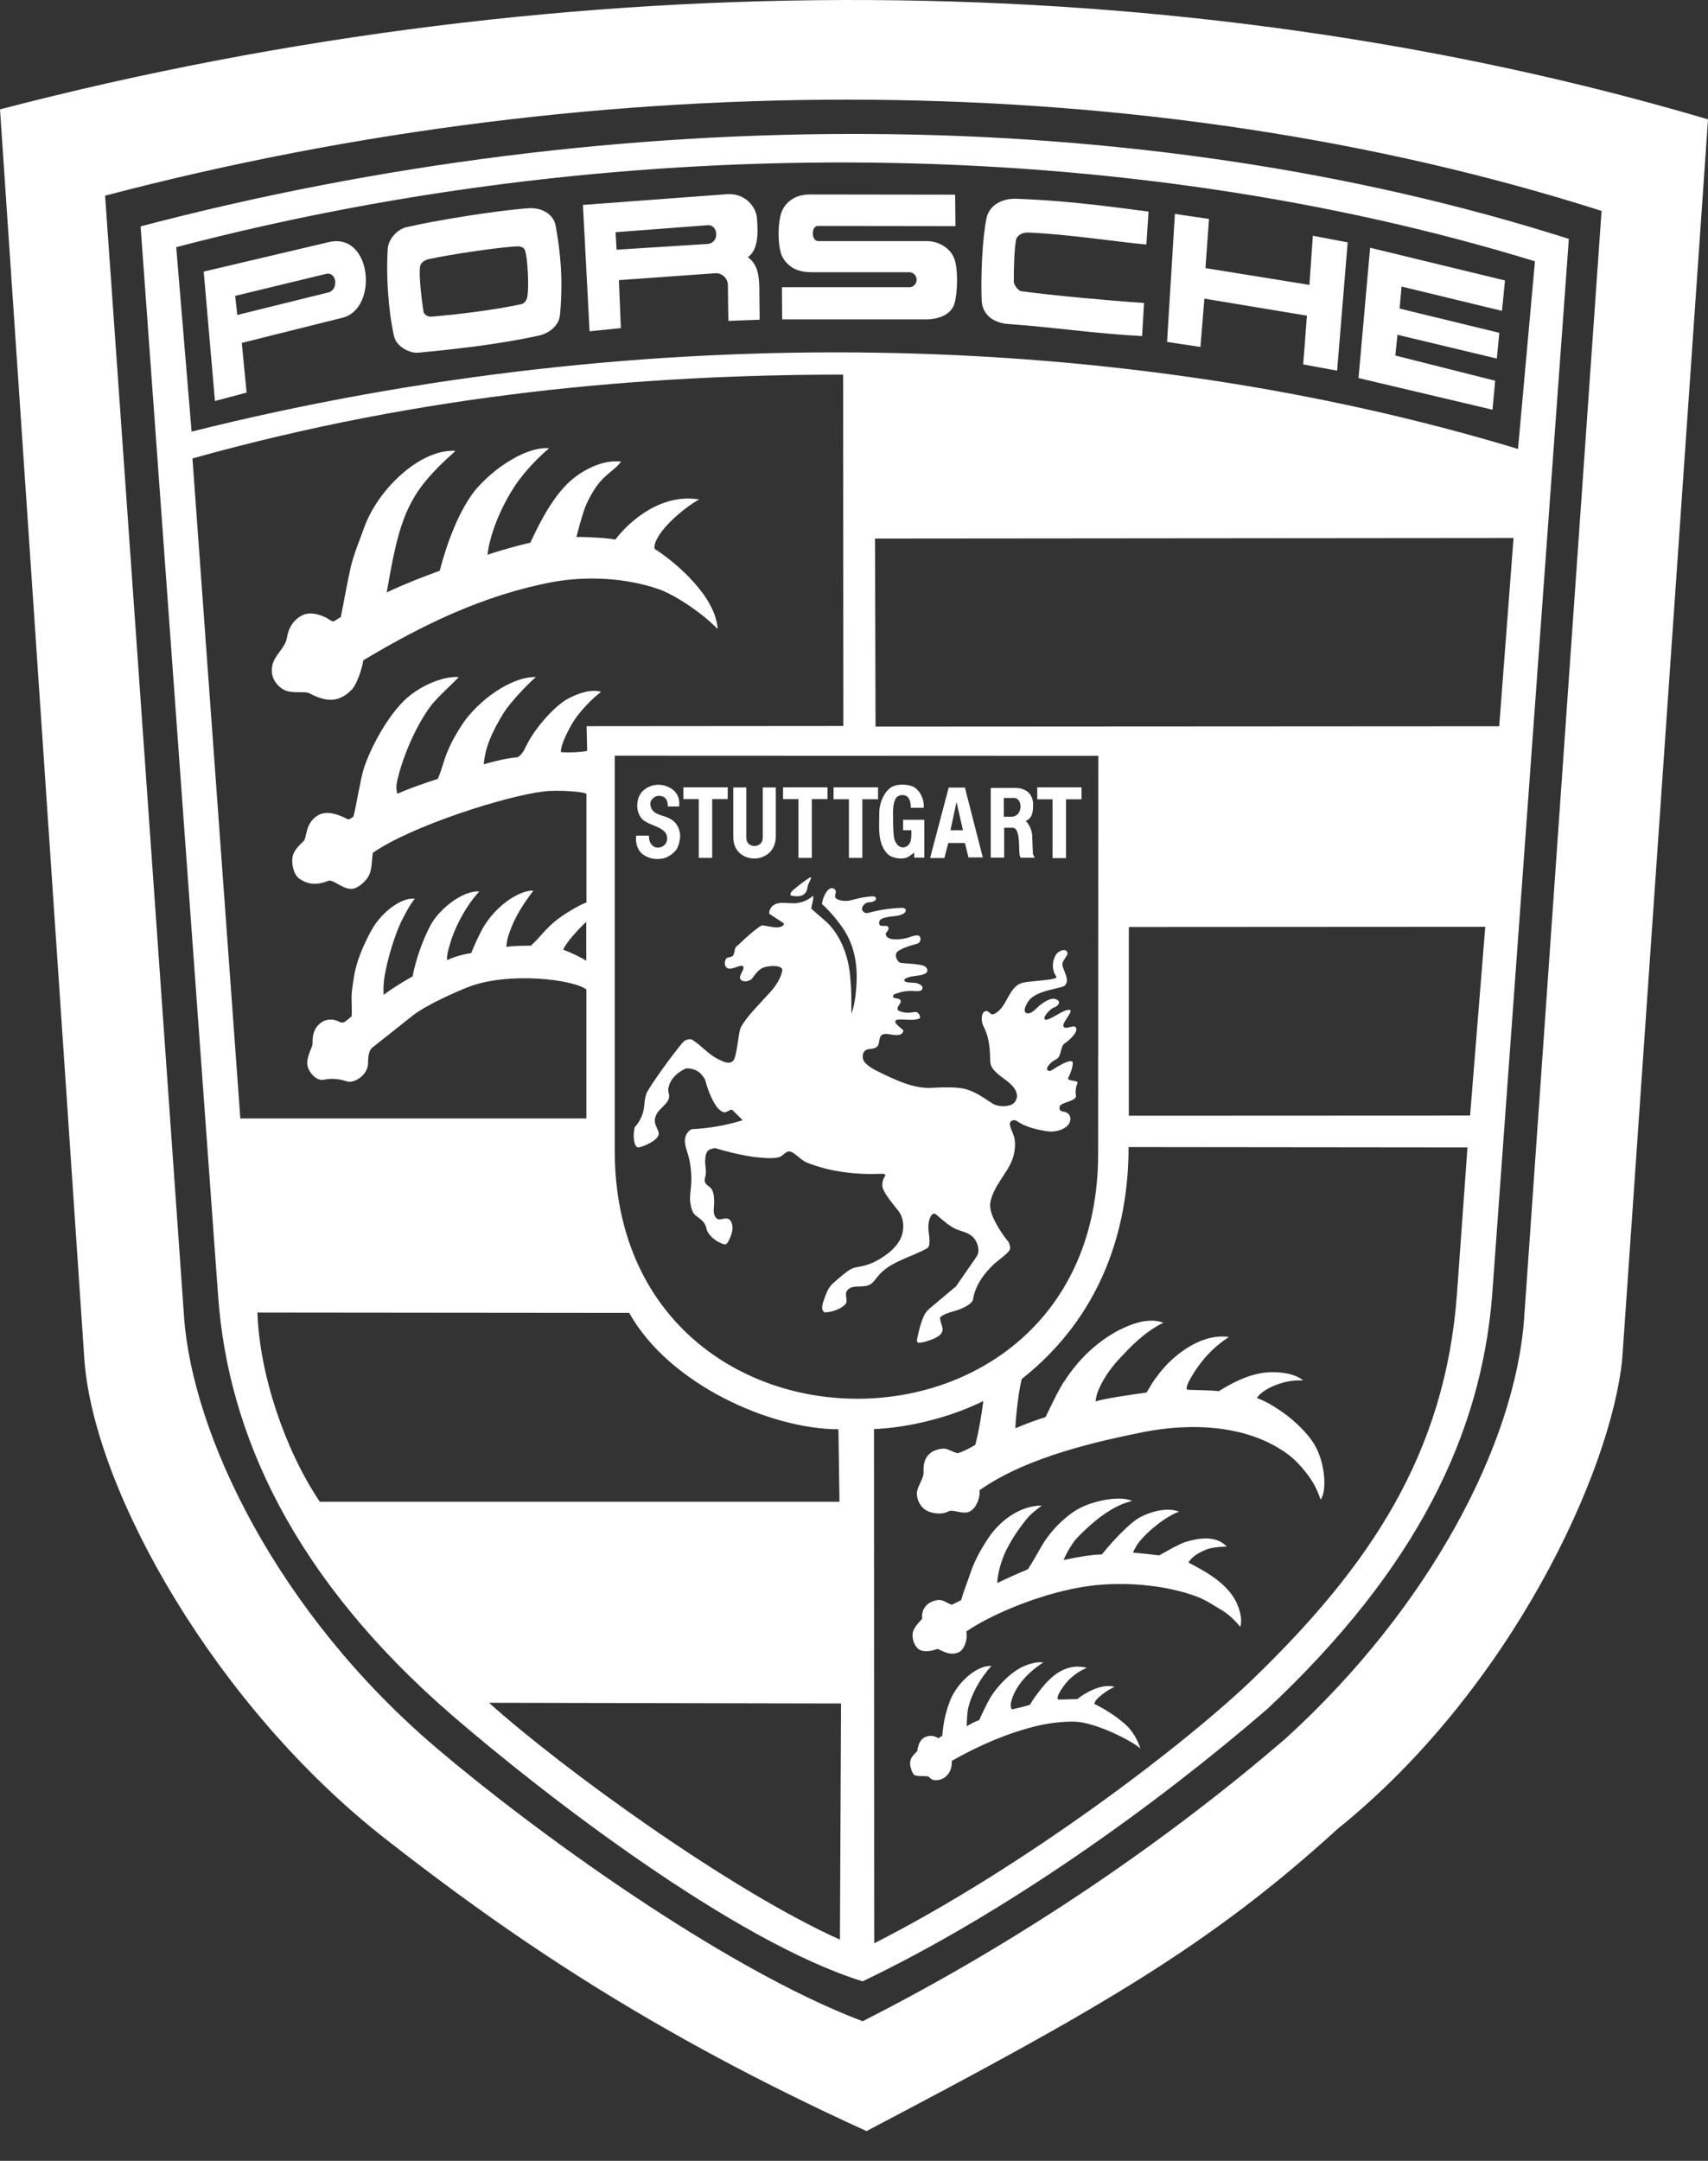 <?xml version="1.0" encoding="UTF-8"?>
<svg xmlns="http://www.w3.org/2000/svg" width="34" height="43" viewBox="0 0 34 43" fill="none">
  <rect x="0" y="0" width="34" height="43" fill="#333333" stroke="none"/>
  <path fill-rule="evenodd" clip-rule="evenodd" d="M26.631 36.391C24.078 38.72 21.88 39.976 17.249 42.408C12.939 40.445 10.125 38.51 7.686 36.604C4.314 33.975 1.892 29.707 1.682 27.09L0 2.176C11.395 -0.791 23.515 -0.723 34 2.375L32.293 27.037C32.076 29.27 30.081 33.613 26.631 36.391ZM30.341 26.22L31.881 4.197C22.858 1.32 12.05 1.277 2.092 3.894L3.664 26.205C3.827 28.524 5.495 32.07 8.693 34.788C10.617 36.424 14.387 39.169 17.171 40.222C20.379 38.597 23.295 36.577 25.607 34.582C28.474 31.967 30.167 28.716 30.341 26.22ZM25.237 34C23.021 35.914 20.038 38.058 17.171 39.428C14.611 38.635 10.826 35.711 9.005 34.139C5.829 31.393 4.538 28.52 4.343 25.802L2.799 4.505C12.281 2.012 22.631 2.012 31.23 4.754L29.704 25.766C29.484 28.562 28.186 31.233 25.237 34ZM3.508 4.919L3.814 8.589C12.865 6.324 22.347 6.551 30.218 8.934L30.555 5.2C22.4 2.696 12.499 2.561 3.508 4.919ZM26.016 6.281L23.975 5.943L23.896 6.904L23.232 6.804L23.388 4.257L24.067 4.357L23.996 5.335L26.066 5.669L26.134 4.691L26.827 4.823L26.617 7.376L25.942 7.252L26.016 6.281ZM16.164 5.417C15.915 5.417 15.716 5.349 15.584 5.129C15.471 4.948 15.471 4.357 15.584 4.162C15.709 3.934 15.933 3.87 16.118 3.87L19.013 3.874L19.02 4.5L16.281 4.496C16.146 4.496 16.143 4.798 16.292 4.798H18.451C18.703 4.798 18.927 4.951 18.998 5.15C19.077 5.364 19.062 5.847 18.998 6.047C18.938 6.246 18.71 6.356 18.426 6.356H15.57L15.566 5.716H18.109C18.147 5.713 18.182 5.696 18.207 5.668C18.233 5.64 18.247 5.604 18.247 5.566C18.247 5.529 18.233 5.492 18.207 5.465C18.182 5.437 18.147 5.42 18.109 5.417H16.164ZM14.489 5.671C14.489 5.64 14.482 5.608 14.469 5.579C14.456 5.55 14.437 5.524 14.414 5.502C14.391 5.48 14.364 5.463 14.334 5.452C14.304 5.44 14.272 5.435 14.24 5.437L12.32 5.575L12.359 6.529L11.736 6.593L11.604 4.078L14.464 3.865C14.834 3.836 15.051 4.114 15.069 4.345C15.09 4.619 15.101 4.971 14.887 5.117C15.065 5.248 15.111 5.444 15.115 5.718L15.122 6.362L14.499 6.386L14.489 5.671ZM14.081 4.855C14.327 4.841 14.305 4.46 14.081 4.482L12.253 4.621L12.274 4.969L14.081 4.855ZM8.092 4.521C8.679 4.383 9.881 4.191 10.511 4.144C10.799 4.123 11.023 4.272 11.062 4.496C11.155 5.012 11.212 5.546 11.148 6.261C11.13 6.467 10.952 6.631 10.717 6.68C9.91 6.858 9.003 6.954 8.331 7.018C8.16 7.036 7.89 6.901 7.843 6.688C7.726 6.168 7.683 5.443 7.719 4.945C7.733 4.759 7.904 4.564 8.092 4.521ZM10.377 6.053C10.458 6.035 10.494 5.946 10.501 5.882C10.53 5.686 10.505 5.174 10.458 5.003C10.444 4.936 10.387 4.893 10.259 4.904C9.911 4.925 8.989 5.057 8.534 5.157C8.414 5.185 8.367 5.256 8.36 5.32C8.339 5.487 8.389 5.946 8.431 6.202C8.442 6.263 8.52 6.305 8.581 6.302C9.196 6.252 9.921 6.153 10.377 6.053ZM20.462 4.627C20.327 4.624 20.235 4.705 20.224 4.777C20.192 4.987 20.181 5.257 20.181 5.609C20.181 5.655 20.259 5.783 20.327 5.794C20.939 5.879 22.127 5.986 22.774 6.029L22.735 6.687C21.885 6.648 20.995 6.513 20.075 6.448C19.772 6.427 19.552 6.263 19.541 5.972C19.523 5.492 19.552 4.766 19.637 4.343C19.694 4.083 19.943 3.948 20.224 3.955C21.074 3.987 21.75 4.062 22.863 4.211L22.82 4.866C22.28 4.819 21.256 4.659 20.462 4.627ZM6.545 4.818C7.405 4.615 7.537 6.145 6.818 6.323L4.813 6.824L4.909 7.813L4.279 7.98L4.055 5.405L6.545 4.818ZM6.534 5.82C6.741 5.774 6.712 5.404 6.491 5.45L4.681 5.888L4.724 6.268L6.534 5.82ZM27.818 6.662L27.776 7.075L29.763 7.576L29.71 8.153L27.043 7.523L27.274 4.93L29.959 5.581L29.899 6.186L27.9 5.702L27.861 6.14L29.846 6.623L29.796 7.135L27.818 6.662ZM8.579 14.042C8.302 14.412 8.046 14.981 7.925 15.465C7.882 15.628 7.882 15.689 7.911 15.795C8.174 15.678 8.515 15.564 8.714 15.5C8.793 15.326 8.835 15.127 8.903 14.967C9.009 14.718 9.077 14.611 9.187 14.437C9.504 13.946 10.173 13.462 10.667 13.473C10.503 13.615 10.162 13.971 10.027 14.184C9.917 14.362 9.813 14.554 9.735 14.753C9.668 14.931 9.646 15.063 9.628 15.209C9.884 15.134 10.137 15.081 10.3 15.07C10.411 15.009 10.446 14.892 10.507 14.782C10.695 14.43 11.065 14.035 11.3 13.907C11.488 13.804 11.766 13.704 11.965 13.768C11.752 13.928 11.527 14.184 11.428 14.337C11.325 14.501 11.158 14.818 11.165 14.967C11.339 14.981 11.588 14.967 11.688 14.942L11.677 14.451L16.788 14.447L16.784 7.455C12.808 7.455 8.451 7.832 3.831 9.123L4.784 22.257H11.673V19.69C11.396 19.484 10.108 19.334 9.315 19.644C9.123 19.718 8.497 19.989 8.213 20.212L7.413 20.846C7.334 20.91 7.327 21.049 7.327 21.155C7.327 21.39 7.053 21.568 6.901 21.518C6.776 21.475 6.605 21.45 6.449 21.486C6.282 21.521 6.132 21.311 6.118 21.191C6.097 21.041 6.214 20.846 6.221 20.782C6.228 20.721 6.189 20.483 6.41 20.337C6.509 20.273 6.648 20.276 6.747 20.33C6.776 20.347 6.811 20.352 6.844 20.345C6.879 20.33 6.975 20.245 7 20.224C7.011 20.081 6.989 19.857 7.004 19.733C7.036 19.491 7.05 19.352 7.125 19.117C7.189 18.915 7.327 18.62 7.43 18.452C7.615 18.15 7.981 17.858 8.256 17.883C8.149 18.026 8.113 18.1 8.035 18.246C7.889 18.513 7.754 18.954 7.69 19.253C7.647 19.445 7.626 19.594 7.637 19.797C7.847 19.64 8.067 19.512 8.213 19.43C8.28 19.078 8.419 18.698 8.568 18.417C8.746 18.079 9.226 17.712 9.54 17.741C9.245 18.061 9.034 18.506 8.956 18.79C8.924 18.904 8.885 19.036 8.903 19.107C9.02 19.043 9.262 18.979 9.379 18.968C9.458 18.773 9.565 18.538 9.654 18.399C9.931 17.972 10.368 17.712 10.617 17.723C10.422 17.986 10.255 18.225 10.134 18.577C10.098 18.68 10.08 18.79 10.08 18.843C10.233 18.819 10.472 18.819 10.568 18.819C10.745 18.659 10.873 18.466 11.087 18.303C11.265 18.164 11.595 17.976 11.674 17.961V15.803C11.674 15.756 11.108 15.714 10.827 15.749C10.08 15.838 8.213 16.425 7.424 16.969C7.406 17.016 7.409 17.275 7.356 17.396C7.31 17.506 7.192 17.62 7.079 17.67C6.876 17.759 6.641 17.488 6.538 17.528C6.431 17.567 6.204 17.659 5.958 17.485C5.848 17.407 5.791 17.186 5.83 17.023C5.866 16.905 5.965 16.813 6.043 16.738C6.115 16.667 6.065 16.393 6.321 16.23C6.499 16.116 6.744 16.208 6.933 16.308C6.971 16.296 7.006 16.275 7.036 16.247C7.06 16.173 7.1 15.945 7.135 15.767C7.178 15.575 7.192 15.451 7.249 15.273C7.392 14.843 7.733 14.224 8.089 13.9C8.369 13.651 8.807 13.452 9.131 13.473C9.098 13.523 8.697 13.882 8.579 14.042ZM9.401 9.832C9.672 9.455 10.383 8.886 10.931 8.918C10.632 9.178 10.369 9.466 10.184 9.772C9.942 10.166 9.746 10.661 9.704 11.041C9.885 10.974 10.312 10.853 10.557 10.8C10.774 10.326 11.059 9.804 11.411 9.523C11.663 9.32 12.026 9.146 12.364 9.185C12.286 9.295 12.158 9.381 12.062 9.469C11.888 9.622 11.767 9.829 11.671 10.039C11.599 10.195 11.479 10.664 11.475 10.686C11.72 10.682 12.154 10.711 12.247 10.739C12.535 10.362 13.165 9.814 13.918 9.939C13.591 10.116 12.994 10.635 13.029 10.92C13.52 11.237 14.253 11.902 14.285 12.517C13.95 12.169 13.399 11.824 13.122 11.728C12.457 11.493 11.663 11.461 11.002 11.582C9.622 11.842 8.402 12.439 7.232 13.14C7.204 13.328 7.1 13.613 7.015 13.709C6.93 13.805 6.802 13.897 6.663 13.919C6.489 13.947 6.311 13.876 6.162 13.798C6.065 13.745 5.813 13.812 5.653 13.727C5.543 13.67 5.372 13.509 5.418 13.257C5.457 13.033 5.681 12.898 5.713 12.685C5.76 12.371 5.987 12.236 6.105 12.215C6.233 12.19 6.364 12.233 6.481 12.286C6.531 12.311 6.584 12.354 6.631 12.368C6.677 12.354 6.745 12.297 6.784 12.28C6.795 12.244 6.912 11.593 6.976 11.309C7.04 11.024 7.15 10.782 7.243 10.515C7.52 9.726 8.377 8.929 9.064 8.972C9.028 9.022 8.808 9.182 8.502 9.537C8.007 10.117 7.883 10.732 7.698 11.789C8.078 11.611 8.409 11.483 8.754 11.358C8.837 11.031 8.946 10.711 9.081 10.402C9.17 10.202 9.277 10.006 9.401 9.832ZM30.129 10.706L17.418 10.717L17.429 14.459L29.844 14.452L30.129 10.706ZM18.877 30.078C18.732 30.153 18.55 30.107 18.476 30.075C18.348 30.021 18.262 29.889 18.252 29.737C18.241 29.616 18.358 29.47 18.383 29.338C18.394 29.285 18.337 29.022 18.561 28.887C18.604 28.862 18.732 28.815 18.82 28.83C18.91 28.848 18.981 28.905 19.07 28.919C19.19 28.876 19.306 28.82 19.415 28.752C19.486 28.477 19.539 28.161 19.574 27.88C18.938 28.197 18.105 28.41 17.398 28.438L17.402 38.671C20.371 37.163 23.629 34.695 25.016 33.34C27.26 31.152 28.771 28.936 29.003 25.742L29.212 22.833L22.466 22.826C22.466 24.476 21.915 26.198 20.339 27.442C20.25 27.802 20.207 28.406 20.214 28.421C20.431 28.331 20.634 28.254 20.812 28.2C20.826 28.179 21.079 27.628 21.193 27.478C21.459 27.066 21.819 26.713 22.256 26.479C22.53 26.34 22.864 26.212 23.159 26.322C22.771 26.507 22.469 26.841 22.288 27.033C22.12 27.211 21.925 27.474 21.836 27.745C21.824 27.792 21.814 27.839 21.808 27.887C21.989 27.83 22.569 27.745 22.811 27.713C22.839 27.709 22.914 27.549 22.971 27.471C23.041 27.375 23.084 27.314 23.198 27.186C23.49 26.87 23.984 26.532 24.464 26.606C24.201 26.773 23.913 27.04 23.682 27.46C23.649 27.524 23.607 27.613 23.625 27.652C23.696 27.666 24.048 27.659 24.262 27.684C24.507 27.531 24.767 27.396 25.047 27.336C25.364 27.265 25.777 27.321 25.94 27.471C25.748 27.46 25.567 27.495 25.393 27.563C25.293 27.602 25.094 27.695 25.019 27.823C25.207 27.876 25.517 28.079 25.713 28.242C25.848 28.356 26.012 28.52 26.115 28.669C26.374 29.022 26.428 29.654 26.289 29.843C26.25 29.733 26.207 29.623 26.146 29.519C26.022 29.31 25.826 29.082 25.659 28.957C24.852 28.342 23.689 28.31 22.739 28.502C21.925 28.669 20.456 28.975 19.496 29.658C19.52 29.779 19.446 29.982 19.336 30.059C19.19 30.167 18.984 30.021 18.877 30.078ZM20.462 31.228C20.569 31.065 20.697 30.827 20.761 30.723C20.985 30.364 21.309 30.097 21.529 29.994C21.832 29.848 22.318 29.763 22.535 29.869C22.297 29.926 22.116 30.037 21.949 30.154C21.778 30.272 21.443 30.577 21.358 30.706C21.262 30.848 21.198 30.976 21.173 31.044C21.443 30.983 21.767 30.933 21.934 30.933C22.055 30.78 22.375 30.414 22.614 30.243C22.806 30.108 23.215 29.973 23.471 30.083C23.226 30.161 22.792 30.503 22.631 30.748C22.596 30.805 22.564 30.865 22.557 30.897C22.689 30.908 22.937 30.933 23.073 30.951C23.087 30.951 23.457 30.723 23.624 30.677C23.841 30.616 24.197 30.538 24.421 30.777C24.257 30.78 24.104 30.794 23.983 30.848C23.809 30.926 23.734 30.983 23.656 31.093C23.997 31.274 24.353 31.463 24.563 31.797C24.638 31.915 24.751 32.192 24.688 32.373C24.581 32.238 24.435 32.107 24.317 32.039C24.15 31.943 24.029 31.851 23.826 31.772C23.19 31.534 22.358 31.47 21.693 31.559C20.832 31.669 19.776 32.096 19.235 32.466C19.27 32.633 19.189 32.828 19.093 32.875C18.89 32.978 18.695 32.804 18.659 32.815C18.606 32.832 18.442 32.889 18.325 32.839C18.207 32.793 18.133 32.587 18.179 32.455C18.214 32.356 18.357 32.214 18.357 32.214C18.335 31.996 18.478 31.865 18.673 31.84C18.784 31.829 18.862 31.915 18.951 31.933C19.033 31.893 19.09 31.865 19.132 31.843C19.182 31.666 19.257 31.484 19.306 31.335C19.388 31.082 19.509 30.858 19.662 30.624C19.883 30.286 20.274 29.966 20.739 29.959C20.597 30.069 20.515 30.13 20.426 30.24C20.274 30.432 20.156 30.606 20.049 30.812C19.953 30.994 19.864 31.264 19.85 31.502C20.052 31.405 20.256 31.314 20.462 31.228ZM20.393 33.152C20.514 33.102 20.642 33.067 20.77 33.081C20.471 33.273 20.198 33.554 20.123 33.888C20.116 33.924 20.116 33.995 20.148 34.016C20.233 33.995 20.45 33.949 20.507 33.92C20.542 33.846 20.631 33.728 20.692 33.65C20.905 33.366 21.211 33.081 21.634 33.188C21.357 33.312 21.197 33.486 21.076 33.707C21.055 33.746 21.041 33.821 21.069 33.821C21.14 33.821 21.41 33.81 21.449 33.81C21.574 33.7 21.937 33.49 22.186 33.568C22.061 33.626 21.947 33.705 21.848 33.8C21.823 33.828 21.791 33.863 21.784 33.906C22.004 34.016 22.2 34.141 22.382 34.297C22.478 34.379 22.616 34.532 22.701 34.795C22.488 34.61 21.791 34.279 21.411 34.261C21.162 34.251 20.853 34.297 20.696 34.333C20.095 34.468 19.476 34.739 18.946 35.041C18.95 35.144 18.932 35.268 18.815 35.364C18.736 35.428 18.566 35.46 18.501 35.368C18.466 35.318 18.235 35.372 18.185 35.308C18.185 35.308 18.124 35.215 18.117 35.105C18.11 34.987 18.188 34.916 18.253 34.856C18.27 34.834 18.267 34.636 18.416 34.568C18.509 34.525 18.601 34.54 18.679 34.59C18.712 34.571 18.736 34.554 18.758 34.54C18.775 34.308 18.818 34.095 18.904 33.864C19.021 33.536 19.405 33.138 19.736 33.152C19.512 33.394 19.33 33.728 19.27 34.006C19.252 34.095 19.245 34.269 19.245 34.351C19.324 34.302 19.408 34.261 19.494 34.227C19.53 34.141 19.633 33.928 19.686 33.832C19.82 33.582 20.123 33.263 20.393 33.152ZM5.124 26.119C5.167 27.356 5.672 28.851 6.366 29.885H16.711L16.69 28.442C15.36 28.442 13.329 27.563 12.525 26.126L5.124 26.119ZM12.237 22.891C12.237 29.471 21.86 29.471 21.86 22.959L21.864 15.042L12.237 15.038V22.891ZM15.337 19.738C15.451 19.613 15.551 19.45 15.572 19.311C15.59 19.197 15.27 19.204 15.152 19.276C15.088 19.314 15.028 19.393 14.978 19.464C14.943 19.517 14.815 19.56 14.751 19.5C14.683 19.436 14.804 19.325 14.8 19.258C14.8 19.144 14.583 19.315 14.484 19.268C14.416 19.236 14.412 19.133 14.459 19.073C14.484 19.041 14.555 19.055 14.587 19.02C14.619 18.984 14.619 18.931 14.63 18.885C14.644 18.831 14.701 18.806 14.736 18.767C14.871 18.636 15.127 18.412 15.177 18.415C15.294 18.426 15.462 18.486 15.565 18.433C15.586 18.422 15.625 18.387 15.59 18.365L15.312 18.183C15.311 18.155 15.316 18.126 15.327 18.1C15.338 18.073 15.355 18.05 15.376 18.03C15.504 17.917 15.704 17.995 15.871 17.97C15.988 17.952 16.098 17.906 16.184 17.824C16.205 17.91 16.152 17.995 16.152 18.084C16.258 18.183 16.369 18.269 16.472 18.365C16.778 18.671 16.909 19.115 16.93 19.507C16.948 19.688 16.948 19.873 16.948 20.175C16.998 20.047 17.03 19.859 17.041 19.695C17.087 19.211 17.012 18.781 16.739 18.415C16.628 18.26 16.501 18.117 16.362 17.988C16.376 17.845 16.497 17.604 16.611 17.692C16.685 17.749 16.575 17.835 16.653 17.885C16.739 17.938 16.863 17.931 16.917 17.92C17.041 17.888 17.162 17.856 17.276 17.845C17.329 17.842 17.418 17.817 17.436 17.87C17.45 17.906 17.411 17.931 17.372 17.945C17.326 17.959 17.254 17.949 17.215 17.988C17.183 18.02 17.152 18.055 17.162 18.101C17.176 18.155 17.233 18.183 17.29 18.165C17.505 18.106 17.726 18.073 17.948 18.066C18.066 18.066 18.04 18.151 17.984 18.183C17.945 18.204 17.884 18.222 17.845 18.226C17.635 18.25 17.479 18.265 17.503 18.386C17.521 18.468 17.653 18.389 17.681 18.45C17.713 18.514 17.624 18.549 17.632 18.592C17.653 18.727 17.913 18.699 18.033 18.67C18.122 18.649 18.264 18.578 18.307 18.635C18.346 18.684 18.314 18.763 18.264 18.777C18.136 18.813 17.916 18.877 17.855 18.948C17.798 19.015 17.866 19.154 17.934 19.161C18.087 19.179 18.254 19.179 18.375 19.214C18.42 19.229 18.46 19.261 18.46 19.31C18.46 19.364 18.406 19.382 18.364 19.396C18.282 19.421 18.143 19.421 18.069 19.453C18.044 19.463 17.994 19.481 18.001 19.51C18.022 19.563 18.129 19.549 18.218 19.559C18.268 19.563 18.364 19.602 18.364 19.655C18.364 19.712 18.314 19.73 18.225 19.723C18.087 19.712 17.959 19.73 17.898 19.755C17.88 19.762 17.774 19.776 17.777 19.826C17.784 19.887 17.898 19.848 17.927 19.908C17.951 19.965 17.873 19.997 17.866 20.068C17.866 20.097 17.881 20.111 17.909 20.122C18.001 20.161 18.108 20.157 18.201 20.14C18.297 20.122 18.332 20.25 18.307 20.264C18.183 20.331 17.905 20.261 17.841 20.299C17.753 20.356 17.991 20.484 17.984 20.513C17.977 20.545 17.948 20.577 17.927 20.584C17.806 20.63 17.649 20.541 17.561 20.591C17.486 20.637 17.517 20.755 17.471 20.815C17.414 20.89 17.287 20.858 17.23 20.901C17.155 20.954 17.152 21.082 17.233 21.16C17.297 21.221 17.358 21.263 17.439 21.302C17.809 21.487 18.194 21.672 18.553 21.647C18.738 21.637 19.04 21.626 19.207 21.669C19.424 21.722 19.645 21.889 19.759 21.961C19.851 22.017 20 22.032 20.118 21.989C20.203 21.961 20.26 21.861 20.242 21.775C20.189 21.491 19.719 21.402 19.712 21.118C19.705 20.79 19.677 20.613 19.57 20.406C19.531 20.328 19.524 20.147 19.616 20.122C19.691 20.104 19.716 20.207 19.776 20.182C20.05 20.076 20.061 19.642 20.346 19.56C20.512 19.514 21.074 19.507 21.028 19.435C20.911 19.268 20.964 19.076 21.028 18.987C21.071 18.93 21.188 18.873 21.235 18.93C21.298 19.005 21.138 19.094 21.149 19.204C21.16 19.307 21.309 19.507 21.195 19.613C21.128 19.677 20.619 19.699 20.47 19.926C20.377 20.065 20.367 20.175 20.477 20.165C20.566 20.154 20.64 20.047 20.722 19.987C20.868 19.88 20.985 19.837 21.067 19.915C21.11 19.954 21.053 20.029 20.975 20.051C20.911 20.072 20.755 20.239 20.797 20.282C20.861 20.349 21.216 20.04 21.306 20.104C21.352 20.14 21.131 20.367 21.17 20.427C21.216 20.502 21.366 20.385 21.412 20.442C21.48 20.527 21.295 20.694 21.188 20.769C21.106 20.822 21.138 21.022 21.021 21.082C20.889 21.146 20.828 21.26 20.843 21.278C20.857 21.306 20.889 21.328 20.939 21.295C21.085 21.203 21.266 21.093 21.341 21.121C21.383 21.139 21.323 21.341 21.269 21.438C21.216 21.534 21.486 21.48 21.447 21.562C21.419 21.623 21.401 21.715 21.419 21.8C21.44 21.911 21.127 21.935 21.099 22.01C21.067 22.095 21.131 22.117 21.163 22.12C21.351 22.149 21.326 22.323 21.252 22.398C21.152 22.497 20.981 22.536 20.832 22.511C20.703 22.49 20.416 22.437 20.245 22.309C20.192 22.27 20.113 22.298 20.103 22.351C20.092 22.412 20.156 22.522 20.185 22.615C20.224 22.753 20.202 22.928 20.156 23.063C20.057 23.344 19.79 23.579 19.716 23.917C19.698 24.005 19.723 24.116 19.758 24.201C19.837 24.387 19.95 24.56 20.078 24.717C20.096 24.767 20.121 24.824 20.1 24.87C20.071 24.941 19.851 25.094 19.787 25.155C19.584 25.343 19.41 25.589 19.37 25.855C19.356 25.951 19.15 26.047 19.011 26.086C18.909 26.115 18.802 26.143 18.716 26.211C18.706 26.289 18.752 26.357 18.762 26.435C18.78 26.57 18.61 26.638 18.478 26.68C18.417 26.702 18.353 26.72 18.282 26.72C18.257 26.72 18.25 26.677 18.254 26.655C18.293 26.471 18.328 26.321 18.399 26.169C18.428 26.111 18.474 26.065 18.52 26.026L19.029 25.599L19.427 25.026C19.463 24.973 19.477 24.927 19.477 24.888C19.477 24.777 19.431 24.674 19.353 24.603C19.253 24.514 19.107 24.5 18.997 24.443C18.855 24.372 18.648 24.173 18.62 24.159C18.542 24.119 18.496 24.262 18.485 24.343C18.467 24.468 18.506 24.585 18.502 24.71C18.502 24.767 18.496 24.799 18.467 24.834C18.133 25.026 17.717 25.098 17.471 25.403C17.428 25.456 17.39 25.514 17.332 25.553C17.194 25.649 16.963 25.539 16.859 25.688C16.813 25.756 16.866 25.845 16.849 25.919C16.838 25.962 16.756 26.019 16.692 26.05C16.607 26.09 16.515 26.111 16.422 26.118C16.319 26.069 16.383 25.923 16.418 25.82C16.454 25.712 16.504 25.606 16.585 25.535C16.706 25.428 16.859 25.293 16.955 25.247C17.037 25.207 17.161 25.207 17.261 25.169C17.366 25.136 17.466 25.088 17.556 25.026C17.702 24.934 17.837 24.82 17.919 24.664C18.011 24.485 18.001 24.248 17.883 24.095C17.776 23.956 17.652 23.821 17.581 23.665C17.542 23.579 17.57 23.462 17.631 23.383C17.627 23.38 17.584 23.351 17.56 23.358C17.051 23.38 16.535 23.323 16.062 23.135C15.938 23.085 15.81 22.924 15.721 22.914C15.639 22.903 15.589 23.006 15.507 23.028C15.376 23.063 15.205 23.042 15.052 23.028C14.874 23.01 14.504 22.932 14.238 22.847C14.195 22.853 14.149 22.861 14.11 22.886C14.053 22.924 14.042 23.01 14.038 23.081C14.031 23.177 14.06 23.266 14.049 23.366C14.045 23.416 14.017 23.469 14.031 23.515C14.046 23.572 14.102 23.597 14.141 23.633C14.205 23.693 14.216 23.818 14.216 23.917C14.216 24.027 14.177 24.174 14.269 24.248C14.326 24.294 14.405 24.234 14.476 24.248C14.554 24.263 14.579 24.359 14.582 24.433C14.586 24.518 14.515 24.7 14.469 24.746C14.437 24.778 14.383 24.753 14.344 24.735C14.241 24.689 14.145 24.615 14.088 24.515C14.063 24.472 14.063 24.419 14.038 24.373C13.999 24.294 13.928 24.249 13.857 24.195C13.771 24.131 13.754 24.014 13.739 23.911C13.729 23.814 13.747 23.722 13.754 23.626C13.772 23.435 13.76 23.243 13.718 23.057C13.686 22.915 13.608 22.772 13.643 22.63C13.661 22.562 13.707 22.498 13.772 22.47C14.116 22.454 14.456 22.394 14.785 22.292L14.572 22.082C14.518 22.082 14.476 22.135 14.422 22.135C14.365 22.135 14.287 22.054 14.266 22.025C14.155 21.862 14.085 21.673 14.035 21.481C13.989 21.406 13.932 21.331 13.846 21.296C13.787 21.27 13.722 21.258 13.658 21.26C13.48 21.338 13.316 21.491 13.302 21.687C13.299 21.737 13.327 21.779 13.32 21.829C13.309 21.915 13.245 21.972 13.185 22.032C13.124 22.093 13.067 22.153 13.043 22.238C13.021 22.31 13.046 22.384 13.078 22.452C13.099 22.498 13.124 22.544 13.106 22.594C13.064 22.711 12.783 22.832 12.701 22.832C12.672 22.832 12.648 22.793 12.637 22.761C12.605 22.654 12.612 22.54 12.633 22.434C12.709 22.353 12.764 22.255 12.797 22.149C12.84 22.007 12.818 21.854 12.886 21.722C13.064 21.42 13.519 20.816 13.608 20.727C13.647 20.688 13.743 20.666 13.782 20.691C13.974 20.816 14.088 20.968 14.273 21.065C14.373 21.114 14.497 21.189 14.586 21.118C14.675 21.047 14.689 20.57 14.746 20.449C14.85 20.239 15.138 19.962 15.337 19.738ZM18.877 16.775L18.799 17.074H18.515L18.885 15.673H19.208L19.564 17.063H19.279L19.208 16.775H18.877ZM19.169 16.521L19.041 15.959L18.92 16.521H19.169ZM18.13 16.075C18.134 15.983 18.105 15.862 18.031 15.834C17.952 15.805 17.87 15.83 17.835 15.883C17.774 15.983 17.774 16.118 17.778 16.324C17.778 16.449 17.782 16.623 17.806 16.705C17.867 16.893 18.027 16.904 18.105 16.787C18.144 16.73 18.144 16.619 18.141 16.52H17.977V16.314H18.4V17.067H18.198V16.965C18.194 16.972 18.105 17.039 18.062 17.061C17.991 17.093 17.856 17.093 17.746 17.046C17.653 17.007 17.565 16.883 17.526 16.723C17.486 16.555 17.504 16.338 17.504 16.154C17.508 15.958 17.611 15.741 17.753 15.659C17.853 15.602 18.038 15.602 18.155 15.645C18.297 15.695 18.407 15.901 18.386 16.075H18.13ZM13.366 15.694C13.479 15.765 13.54 15.897 13.519 16.049H13.295C13.295 15.907 13.234 15.84 13.113 15.836C13.039 15.833 12.946 15.918 12.946 15.982C12.942 16.17 13.11 16.209 13.223 16.245C13.309 16.27 13.412 16.323 13.462 16.398C13.554 16.533 13.565 16.675 13.49 16.86C13.455 16.949 13.32 17.056 13.206 17.081C13.078 17.11 12.921 17.095 12.793 16.999C12.69 16.921 12.644 16.768 12.665 16.629H12.918C12.918 16.697 12.928 16.747 12.957 16.789C12.978 16.818 13.017 16.864 13.085 16.867C13.111 16.869 13.138 16.865 13.164 16.856C13.189 16.846 13.211 16.831 13.23 16.812C13.249 16.793 13.263 16.769 13.271 16.744C13.28 16.718 13.283 16.691 13.28 16.665C13.266 16.448 12.903 16.433 12.779 16.295C12.629 16.124 12.676 15.85 12.796 15.74C12.964 15.584 13.192 15.584 13.366 15.694ZM20.547 16.621C20.551 16.675 20.554 16.863 20.561 16.984C20.565 17.02 20.601 17.066 20.601 17.069H20.334C20.298 17.069 20.294 17.005 20.291 16.952C20.284 16.81 20.298 16.472 20.16 16.472H19.989V17.066H19.722V15.679H20.202C20.444 15.679 20.565 15.818 20.565 16.006C20.565 16.131 20.561 16.277 20.419 16.337C20.493 16.408 20.536 16.515 20.547 16.621ZM20.181 15.879H19.982V16.253H20.128C20.37 16.253 20.366 15.879 20.181 15.879ZM14.177 17.072H13.91V15.902H13.604V15.667H14.486V15.902H14.177V17.072ZM15.894 17.072V15.902H15.588V15.667H16.473V15.902H16.16V17.072H15.894ZM16.593 15.667H17.479V15.905H17.166V17.072H16.899V15.905H16.593V15.667ZM21.22 15.906V17.076H20.953V15.906H20.648V15.668H21.53V15.906H21.22ZM15.184 16.669V15.67H15.443V16.644C15.443 17.227 14.597 17.227 14.597 16.662V15.67H14.856V16.673C14.856 16.89 15.184 16.89 15.184 16.669ZM15.782 17.718C15.861 17.651 15.971 17.558 16.099 17.477C16.212 17.402 16.084 17.573 16.077 17.644C16.056 17.836 15.91 17.857 15.75 17.822C15.722 17.814 15.733 17.761 15.782 17.718ZM22.471 22.202L29.264 22.199L29.566 18.443L22.471 18.447V22.202ZM16.742 33.899L9.735 33.885C11.179 35.183 14.523 37.612 16.72 38.598L16.742 33.899ZM11.67 18.344C11.535 18.465 11.264 18.764 11.211 18.898C11.329 18.941 11.559 19.044 11.67 19.119V18.344Z" fill="white"></path>
</svg>
